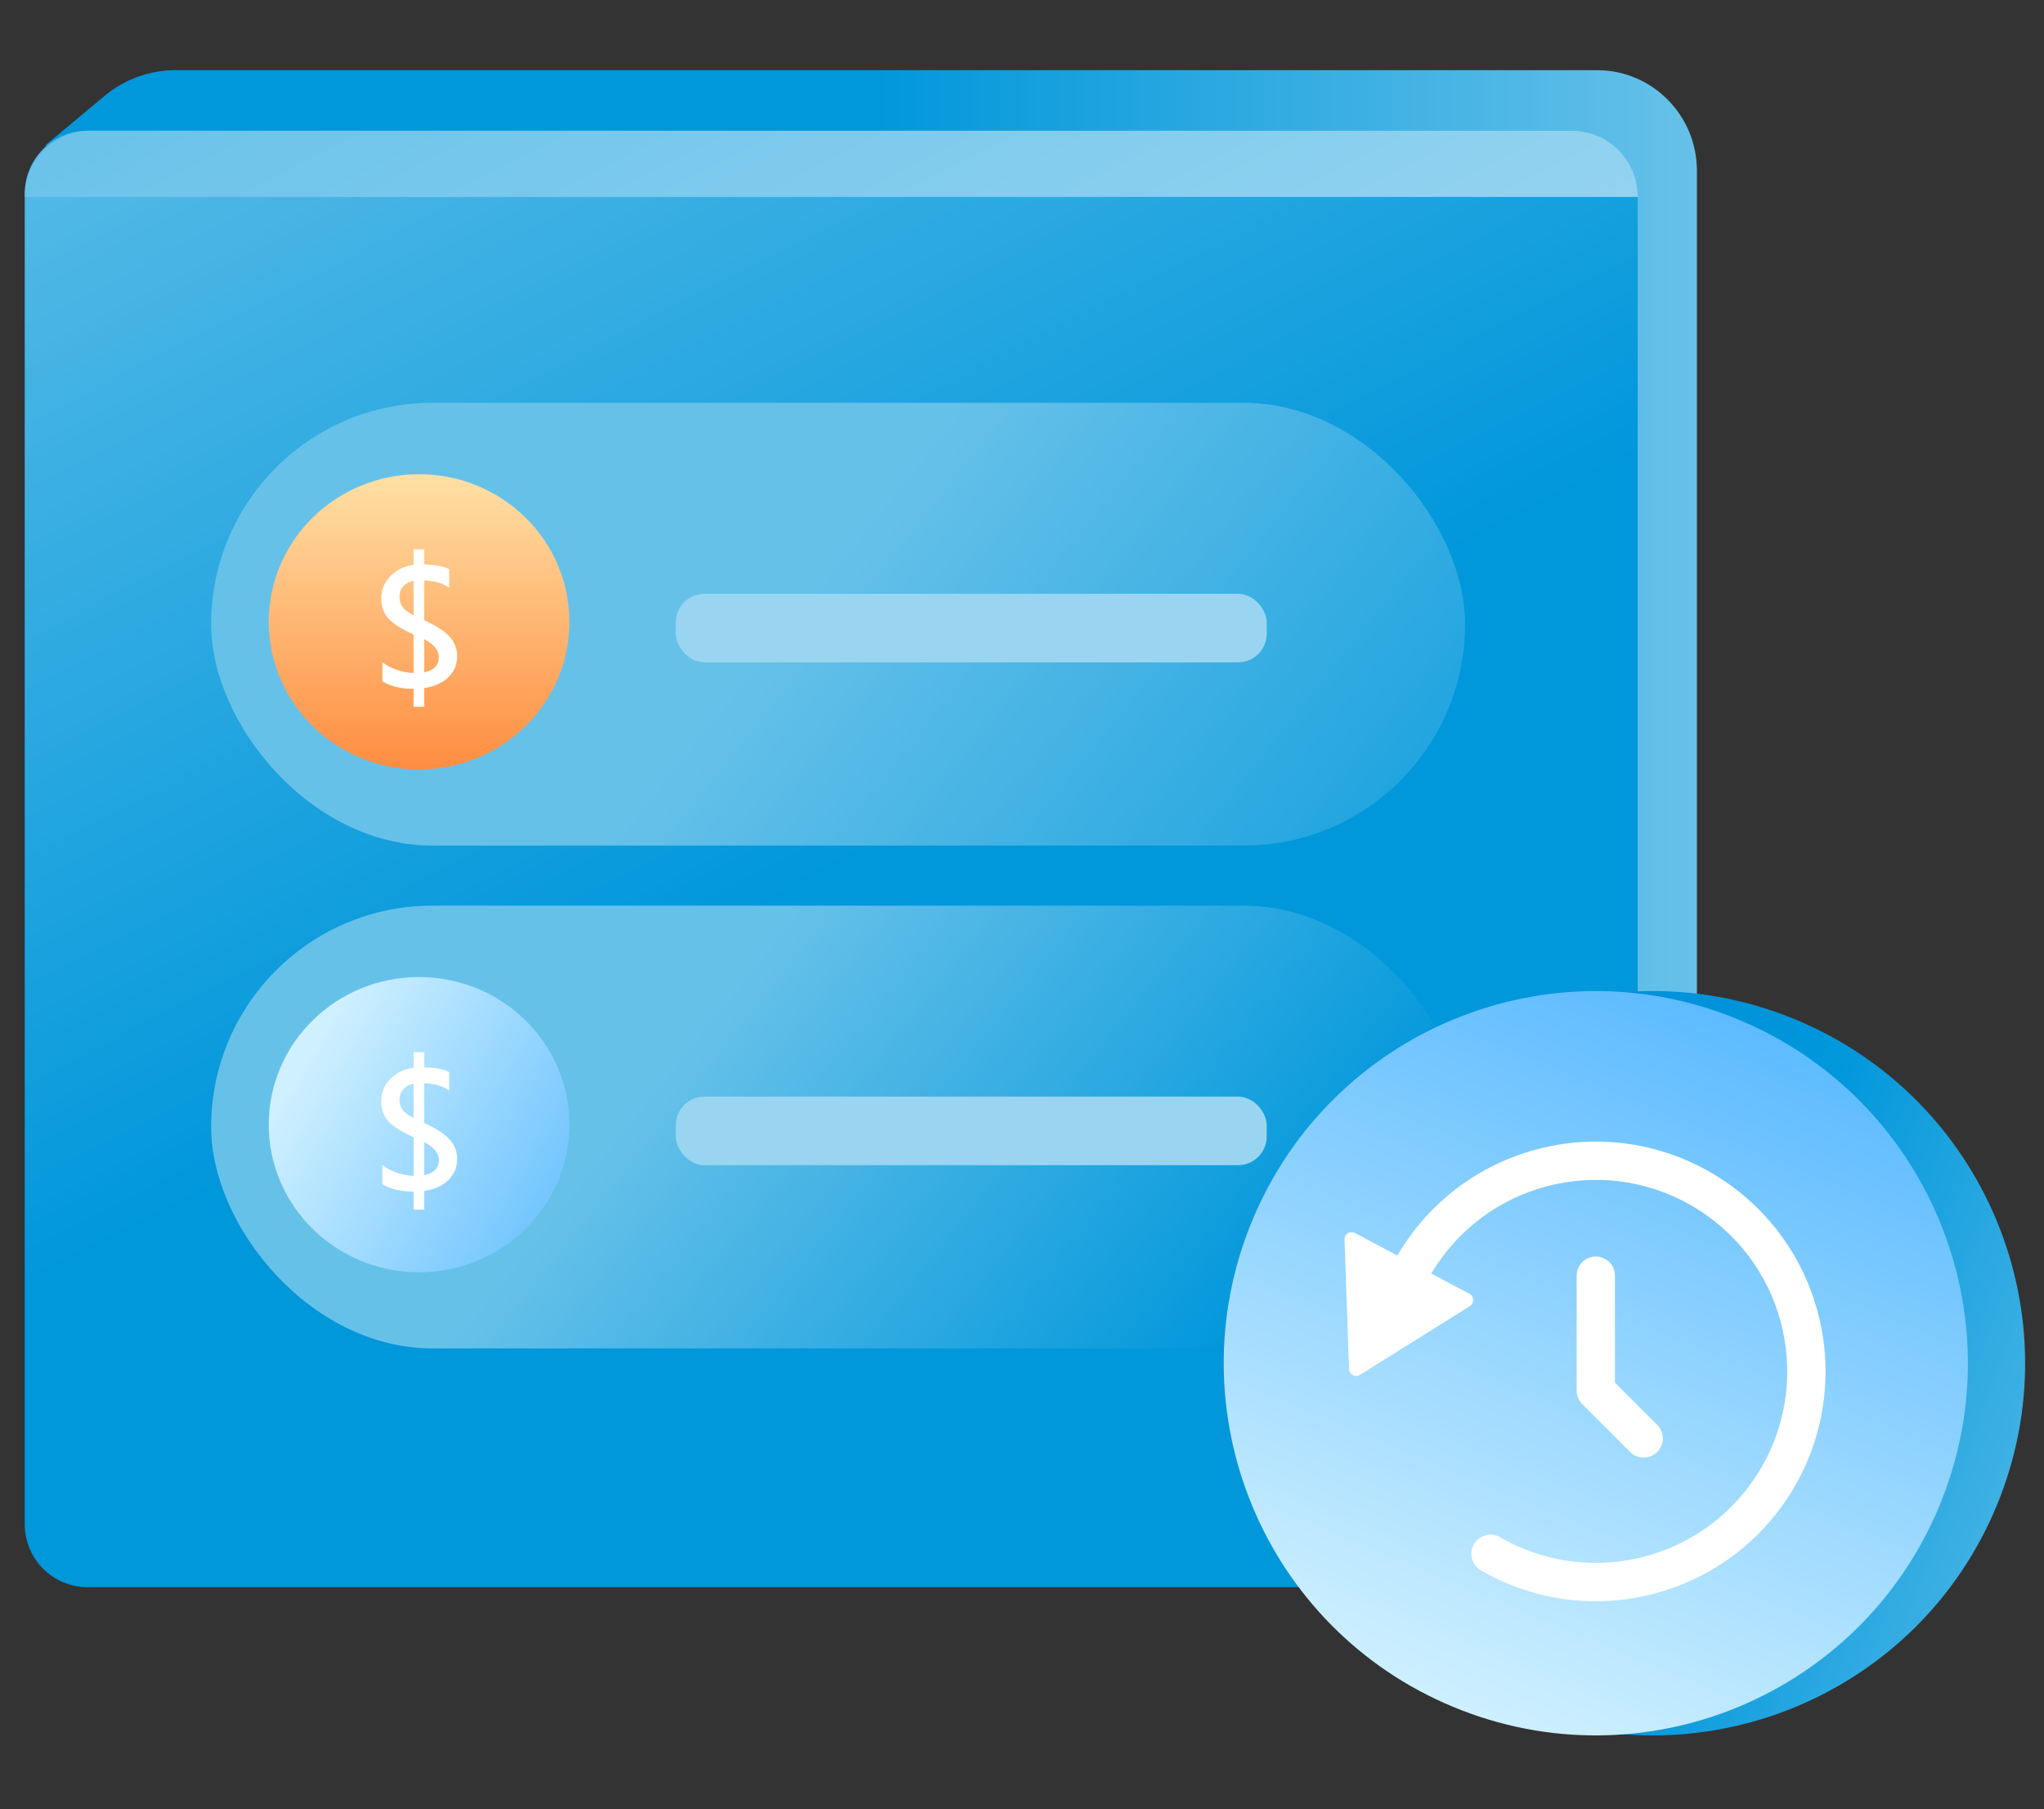 <svg width="200" height="177" viewBox="0 0 200 177" fill="none" xmlns="http://www.w3.org/2000/svg">
<rect x="0" y="0" width="200" height="177" fill="#333333" stroke="none"/>
<path d="M4.434 14.219L10.224 9.386C12.177 7.755 14.635 6.863 17.178 6.863H156.26C161.659 6.863 166.04 11.271 166.04 16.704V150.917L4.434 14.219Z" fill="url(#paint0_linear_602_23307)"/>
<path d="M8.543 12.787H153.686C157.308 12.787 160.249 15.746 160.249 19.39V149.097C160.249 152.493 157.507 155.258 154.126 155.258H8.543C5.168 155.258 2.42 152.499 2.42 149.097V18.948C2.42 15.552 5.162 12.787 8.543 12.787Z" fill="url(#paint1_linear_602_23307)"/>
<path d="M8.863 12.787H153.814C157.369 12.787 160.249 15.692 160.249 19.263H2.427C2.427 15.685 5.314 12.787 8.863 12.787Z" fill="url(#paint2_linear_602_23307)"/>
<rect x="20.66" y="39.405" width="122.698" height="43.312" rx="21.656" fill="url(#paint3_linear_602_23307)"/>
<path d="M41.007 75.269C49.13 75.269 55.716 68.805 55.716 60.83C55.716 52.855 49.13 46.391 41.007 46.391C32.883 46.391 26.297 52.855 26.297 60.83C26.297 68.805 32.883 75.269 41.007 75.269Z" fill="url(#paint4_linear_602_23307)"/>
<path d="M41.506 67.311V69.143H40.468V67.379C39.218 67.379 38.202 67.137 37.42 66.653V64.77C37.763 65.068 38.228 65.319 38.813 65.521C39.404 65.724 39.955 65.825 40.468 65.825V62.069C39.139 61.455 38.278 60.89 37.884 60.372C37.496 59.854 37.302 59.24 37.302 58.531C37.302 57.693 37.6 56.97 38.197 56.362C38.793 55.748 39.55 55.38 40.468 55.256V53.736H41.506V55.222C42.688 55.256 43.504 55.413 43.954 55.695V57.502C43.341 57.051 42.525 56.809 41.506 56.776V60.667C42.744 61.241 43.591 61.798 44.047 62.339C44.503 62.879 44.731 63.49 44.731 64.171C44.731 64.998 44.447 65.69 43.878 66.247C43.31 66.805 42.519 67.159 41.506 67.311ZM40.468 60.186V56.818C40.045 56.902 39.711 57.082 39.463 57.358C39.215 57.634 39.092 57.969 39.092 58.363C39.092 58.779 39.193 59.12 39.395 59.384C39.598 59.649 39.955 59.916 40.468 60.186ZM41.506 62.525V65.775C42.463 65.572 42.941 65.074 42.941 64.28C42.941 63.616 42.463 63.031 41.506 62.525Z" fill="white"/>
<rect x="66.126" y="58.086" width="57.819" height="6.708" rx="2.801" fill="#99D5F1"/>
<rect x="20.66" y="88.592" width="122.698" height="43.312" rx="21.656" fill="url(#paint5_linear_602_23307)"/>
<path d="M41.007 124.456C49.13 124.456 55.716 117.991 55.716 110.016C55.716 102.042 49.13 95.577 41.007 95.577C32.883 95.577 26.297 102.042 26.297 110.016C26.297 117.991 32.883 124.456 41.007 124.456Z" fill="url(#paint6_linear_602_23307)"/>
<path d="M41.506 116.498V118.33H40.468V116.565C39.218 116.565 38.202 116.323 37.42 115.839V113.957C37.763 114.255 38.228 114.505 38.813 114.708C39.404 114.911 39.955 115.012 40.468 115.012V111.255C39.139 110.642 38.278 110.076 37.884 109.558C37.496 109.041 37.302 108.427 37.302 107.718C37.302 106.879 37.6 106.156 38.197 105.548C38.793 104.935 39.55 104.566 40.468 104.442V102.923H41.506V104.409C42.688 104.442 43.504 104.6 43.954 104.881V106.688C43.341 106.238 42.525 105.996 41.506 105.962V109.854C42.744 110.428 43.591 110.985 44.047 111.525C44.503 112.066 44.731 112.676 44.731 113.357C44.731 114.185 44.447 114.877 43.878 115.434C43.31 115.991 42.519 116.346 41.506 116.498ZM40.468 109.373V106.004C40.045 106.089 39.711 106.269 39.463 106.544C39.215 106.82 39.092 107.155 39.092 107.549C39.092 107.966 39.193 108.306 39.395 108.571C39.598 108.835 39.955 109.102 40.468 109.373ZM41.506 111.711V114.961C42.463 114.759 42.941 114.261 42.941 113.467C42.941 112.803 42.463 112.218 41.506 111.711Z" fill="white"/>
<rect x="66.126" y="107.272" width="57.819" height="6.708" rx="2.801" fill="#99D5F1"/>
<path d="M195.371 147.291C203.068 128.721 194.254 107.427 175.683 99.729C157.113 92.032 135.819 100.846 128.122 119.416C120.424 137.987 129.238 159.281 147.809 166.978C166.379 174.676 187.673 165.862 195.371 147.291Z" fill="url(#paint7_linear_602_23307)"/>
<path d="M189.77 147.291C197.467 128.721 188.653 107.427 170.083 99.729C151.513 92.032 130.218 100.846 122.521 119.416C114.823 137.987 123.638 159.281 142.208 166.978C160.778 174.676 182.072 165.862 189.77 147.291Z" fill="url(#paint8_linear_602_23307)"/>
<path fill-rule="evenodd" clip-rule="evenodd" d="M136.734 122.82L132.584 120.615C132.108 120.362 131.537 120.719 131.556 121.258L132.002 133.923C132.021 134.461 132.616 134.777 133.073 134.492L143.818 127.773C144.275 127.487 144.251 126.814 143.776 126.561L140.045 124.579C145.275 115.782 156.621 112.8 165.51 117.932C174.469 123.105 177.539 134.561 172.366 143.52C167.194 152.479 155.738 155.549 146.779 150.376C145.883 149.859 144.737 150.166 144.22 151.062C143.703 151.958 144.01 153.103 144.905 153.621C155.656 159.828 169.404 156.144 175.611 145.393C181.818 134.642 178.134 120.895 167.383 114.688C156.664 108.5 142.967 112.143 136.734 122.82ZM156.145 122.916C157.18 122.916 158.018 123.754 158.018 124.789V135.252L162.153 139.386C162.884 140.117 162.884 141.303 162.153 142.035C161.421 142.766 160.235 142.766 159.504 142.035L154.821 137.352C154.47 137.001 154.272 136.524 154.272 136.028V124.789C154.272 123.754 155.111 122.916 156.145 122.916Z" fill="white"/>
<defs>
<linearGradient id="paint0_linear_602_23307" x1="4.434" y1="78.887" x2="166.034" y2="78.887" gradientUnits="userSpaceOnUse">
<stop stop-color="#0097DB"/>
<stop offset="0.5" stop-color="#0097DB"/>
<stop offset="1" stop-color="#66C1E9"/>
</linearGradient>
<linearGradient id="paint1_linear_602_23307" x1="27.596" y1="-21.478" x2="138.022" y2="192.947" gradientUnits="userSpaceOnUse">
<stop stop-color="#66C1E9"/>
<stop offset="0.5" stop-color="#0097DB"/>
<stop offset="1" stop-color="#0097DB"/>
</linearGradient>
<linearGradient id="paint2_linear_602_23307" x1="59.962" y1="-23.552" x2="102.946" y2="59.926" gradientUnits="userSpaceOnUse">
<stop stop-color="#66C1E9"/>
<stop offset="1" stop-color="#99D5F1"/>
</linearGradient>
<linearGradient id="paint3_linear_602_23307" x1="20.66" y1="130.26" x2="154.486" y2="237.652" gradientUnits="userSpaceOnUse">
<stop stop-color="#66C1E9"/>
<stop offset="0.5" stop-color="#0097DB"/>
<stop offset="1" stop-color="#0097DB"/>
</linearGradient>
<linearGradient id="paint4_linear_602_23307" x1="41.007" y1="46.391" x2="41.007" y2="75.269" gradientUnits="userSpaceOnUse">
<stop stop-color="#FFE0A5"/>
<stop offset="1" stop-color="#FF8D41"/>
</linearGradient>
<linearGradient id="paint5_linear_602_23307" x1="-9.549" y1="197.886" x2="85.501" y2="273.87" gradientUnits="userSpaceOnUse">
<stop stop-color="#66C1E9"/>
<stop offset="0.5" stop-color="#0097DB"/>
<stop offset="1" stop-color="#0097DB"/>
</linearGradient>
<linearGradient id="paint6_linear_602_23307" x1="26.296" y1="110.013" x2="55.716" y2="127.507" gradientUnits="userSpaceOnUse">
<stop stop-color="#CEF0FF"/>
<stop offset="1" stop-color="#5DBBFF"/>
</linearGradient>
<linearGradient id="paint7_linear_602_23307" x1="100.153" y1="98.101" x2="240.275" y2="148.929" gradientUnits="userSpaceOnUse">
<stop stop-color="#007FDB"/>
<stop offset="0.516" stop-color="#0097DB"/>
<stop offset="1" stop-color="#99D5F1"/>
</linearGradient>
<linearGradient id="paint8_linear_602_23307" x1="142.199" y1="166.979" x2="170.076" y2="99.727" gradientUnits="userSpaceOnUse">
<stop stop-color="#CEF0FF"/>
<stop offset="1" stop-color="#5DBBFF"/>
</linearGradient>
</defs>
</svg>
